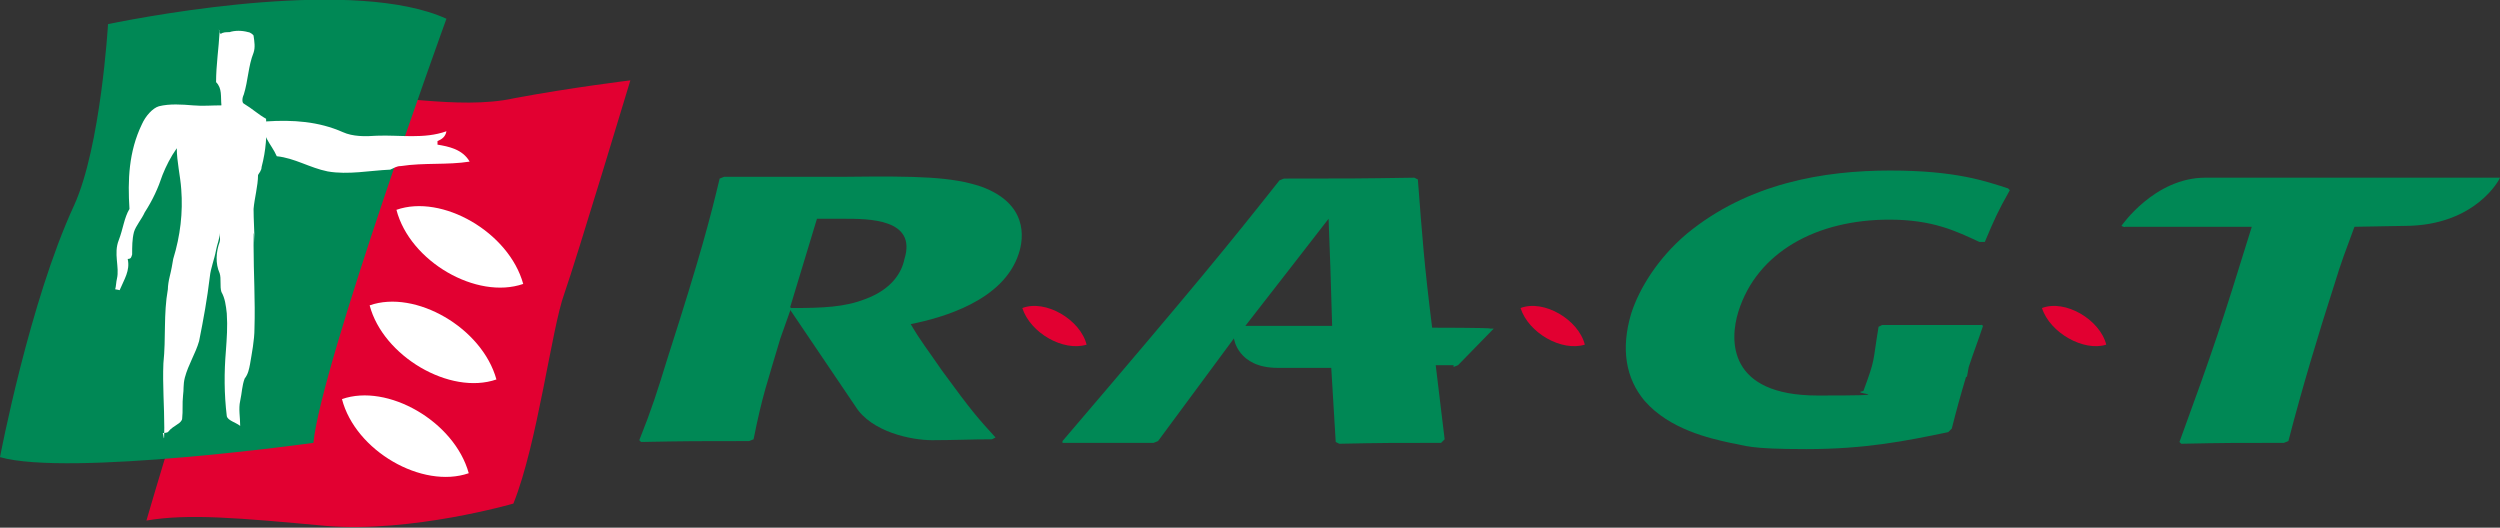 <?xml version="1.0" encoding="UTF-8"?>
<svg id="Calque_1" xmlns="http://www.w3.org/2000/svg" version="1.1" viewBox="0 0 280 59.1">
  <rect x="0" y="0" width="280" height="59.1" fill="#333333" stroke="none"/>
  <!-- Generator: Adobe Illustrator 29.7.0, SVG Export Plug-In . SVG Version: 2.1.1 Build 138)  -->
  <defs>
    <style>
      .st0 {
        fill: #fff;
      }

      .st1 {
        fill: #e20031;
      }

      .st2 {
        fill: #085;
      }
    </style>
  </defs>
  <path class="st2" d="M88.5,34.8l-1.1,3.1c-1.5,5.1-2,6.3-3,11.3l-.5.2c-5.8,0-6.9,0-12.1.1l-.2-.2c1.4-3.5,2-5.4,3.2-9.3,3.7-11.5,4.8-15.8,5.8-20l.5-.2h13.5c8.3-.1,12,0,15.3,1.1,5.2,1.9,4.8,5.7,4.2,7.5-1.7,5.3-8.6,7.2-12.1,7.9,1.1,1.9,2,3,3.5,5.2,3.5,4.8,4.1,5.4,6,7.5l-.4.2c-2.2,0-4.4.1-6.7.1s-6.8-.9-8.6-3.8l-7.3-10.8ZM88.6,34.5c3.6,0,6-.1,8.3-1,3-1.1,4.1-3,4.4-4.5,1.4-4.5-4-4.5-6.8-4.5h-3l-3,9.9Z"/>
  <path class="st2" d="M220.2,42.2c-.6,2-1.1,3.8-1.6,5.8l-.4.4c-4.8,1-9.3,1.9-15.9,1.9s-6.7-.4-8.5-.7c-2.3-.5-6.8-1.5-9.6-4.7-2.1-2.5-2.7-5.8-1.5-9.8.9-2.8,3-6.2,6.2-8.9,6.9-5.7,15.4-7.1,22.8-7.1s10.7,1.2,13.2,2l.2.2c-1.4,2.5-1.7,3.2-2.8,5.8h-.6c-2.6-1.2-5.2-2.5-10.1-2.5-8.1,0-14.8,3.6-16.9,10.3-1,3.2-1.2,9.4,8.9,9.4s3.2-.2,5.1-.5c1.4-3.8,1-3,1.7-7.2l.4-.2h11.1c0-.1.2.1.2.1-.7,2.1-.9,2.5-1.6,4.6l-.2,1.1Z"/>
  <path class="st2" d="M162.8,41.1l.5-.2,4-4.1h-.4c0-.1-6.5-.1-6.5-.1-.9-7.2-1.1-10.1-1.6-16.6l-.4-.2c-6.3.1-7.5.1-14.6.1l-.5.2c-5.7,7.2-9.1,11.4-24.3,29.2v.2h10.2l.5-.2,8.5-11.5s.4,3.3,4.9,3.3h6l.5,8.3.4.2c4.8-.1,6.1-.1,11.4-.1l.4-.4c-.4-3.2-.7-5.9-1-8.3h2ZM139.4,36.6l5.6-7.2,3.8-4.9.2,5.4.2,6.6h-9.9Z"/>
  <path class="st2" d="M263.7,25.4c-1,2.7-1.5,4-2.2,6.3-1.9,5.9-3.7,11.9-5.2,17.7l-.5.2c-5.4,0-6.7,0-11.5.1l-.2-.2c3.8-10.4,4.7-13.1,8.1-24.1h-14.2c0,.1-.4-.1-.4-.1,0,0,3.7-5.4,9.4-5.4h33c0,.1-2.7,5.4-10.7,5.4-5.7.1-5.6.1-5.6.1Z"/>
  <path class="st1" d="M121.7,38.6c-.7-2.8-4.6-5.1-7.2-4.1.9,2.8,4.6,4.9,7.2,4.1Z"/>
  <path class="st1" d="M177.5,38.6c-.7-2.8-4.6-5.1-7.2-4.1.9,2.8,4.6,4.9,7.2,4.1Z"/>
  <path class="st1" d="M235.9,38.6c-.7-2.8-4.6-5.1-7.2-4.1.9,2.8,4.7,4.9,7.2,4.1Z"/>
  <path class="st1" d="M39.1,10.9c3.7-.6,12.2,1.5,18.5.1,6.4-1.2,13-2,13-2,0,0-6,19.9-7.4,23.9-1.4,3.8-3,16.8-5.7,23.5,0,0-11.4,3.3-21,2.5-9.8-.9-15.4-1.4-20.1-.6,0,0,5.8-20,8.5-26.1,2.7-6.1,5.9-19.4,5.9-20.5s0-.5,0-.5l8.3-.2Z"/>
  <path class="st2" d="M12.1,2.7c5.4-1.1,27.8-5.2,37.9-.6,0,0-14,38.6-14.9,47.5,0,0-27.4,3.8-35.1,1.6,0,0,3.3-17.4,8.3-28.2,3-6.6,3.8-20.3,3.8-20.3Z"/>
  <path class="st0" d="M24.6,3.5c-.1,1.9-.4,3.8-.4,5.7.7.7.5,1.6.6,2.6-1.1,0-2.1.1-3.2,0-1.2-.1-2.6-.2-3.8.1-.7.2-1.5,1.1-1.9,2-1.5,3.1-1.6,6.3-1.4,9.5-.6,1-.7,2.2-1.2,3.5-.6,1.5.1,3-.2,4.3-.1.4-.1.9-.2,1.2.1,0,.5.1.5.1.5-1.2,1.2-2.2.9-3.5.4,0,.4-.2.5-.5,0-.9,0-1.7.2-2.5.2-.7.9-1.5,1.2-2.2.9-1.4,1.5-2.7,2-4.2.4-1,.9-2,1.6-3,0,1.5.4,3.1.5,4.6.2,2.6-.1,5.2-.9,7.8-.1.6-.2,1.2-.4,2-.1.4-.2,1-.2,1.4-.5,2.8-.2,5.4-.5,8.3-.1,2.4.1,4.8.1,7.2s-.1.4-.2.6c.1,0,.4,0,.6-.1.4-.5.7-.6,1.1-.9.2-.1.5-.4.5-.6.1-.9,0-1.7.1-2.6.1-.7,0-1.2.2-2,.4-1.5,1.2-2.7,1.6-4.1.5-2.5.9-4.7,1.2-7.2.1-1,.5-1.9.7-3,.1-.6.4-1.2.4-1.9,0,.4.1.7,0,1-.4,1.1-.5,2.4,0,3.5.2.6,0,1.5.2,2.1.4.7.5,1.5.6,2.4.1,1.5,0,2.8-.1,4.2-.2,2.4-.2,4.8.1,7.3.1.5,1,.7,1.5,1.1,0-1-.2-1.9,0-2.8.2-.9.2-1.7.5-2.5.4-.5.5-1.1.6-1.6.2-1.2.5-2.7.5-4,.1-3.1-.1-6.3-.1-9.3s.1-.2.1-.4c0-1.2-.1-2.5-.1-3.7.1-1.2.5-2.6.5-3.8.1-.2.4-.5.4-.9.5-1.9.6-3.6.5-5.4-.9-.5-1.5-1.1-2.5-1.7-.2-.1-.2-.6,0-1,.5-1.6.5-3.2,1.1-4.7.2-.6.1-1.2,0-1.9,0-.1-.4-.4-.6-.4-.7-.2-1.5-.2-2.1,0-.4,0-.7,0-1,.2q-.2-.4-.2-.5Z"/>
  <path class="st0" d="M29.8,13.6c3-.2,5.9,0,8.6,1.2,1.1.5,2.5.5,3.8.4,2.6-.1,5.3.4,7.8-.5-.1.6-.5.9-1,1.1v.4c1.2.2,2.8.5,3.6,1.9-2.5.4-5.1.1-7.7.5-.5,0-.7.2-1.2.4-2.3.1-4.7.6-7,.2-2-.4-3.7-1.5-5.7-1.7-.6-1.4-1.9-2.4-1.2-3.8Z"/>
  <path class="st0" d="M58.6,31.8c-1.6-5.8-9.1-10.1-14.2-8.3,1.5,5.8,9,10.1,14.2,8.3Z"/>
  <path class="st0" d="M55.6,42.5c-1.6-5.8-9.1-10.1-14.2-8.3,1.5,5.7,9,10.1,14.2,8.3Z"/>
  <path class="st0" d="M52.5,53c-1.6-5.8-9.1-10.1-14.2-8.3,1.5,5.8,9,10.1,14.2,8.3Z"/>
</svg>